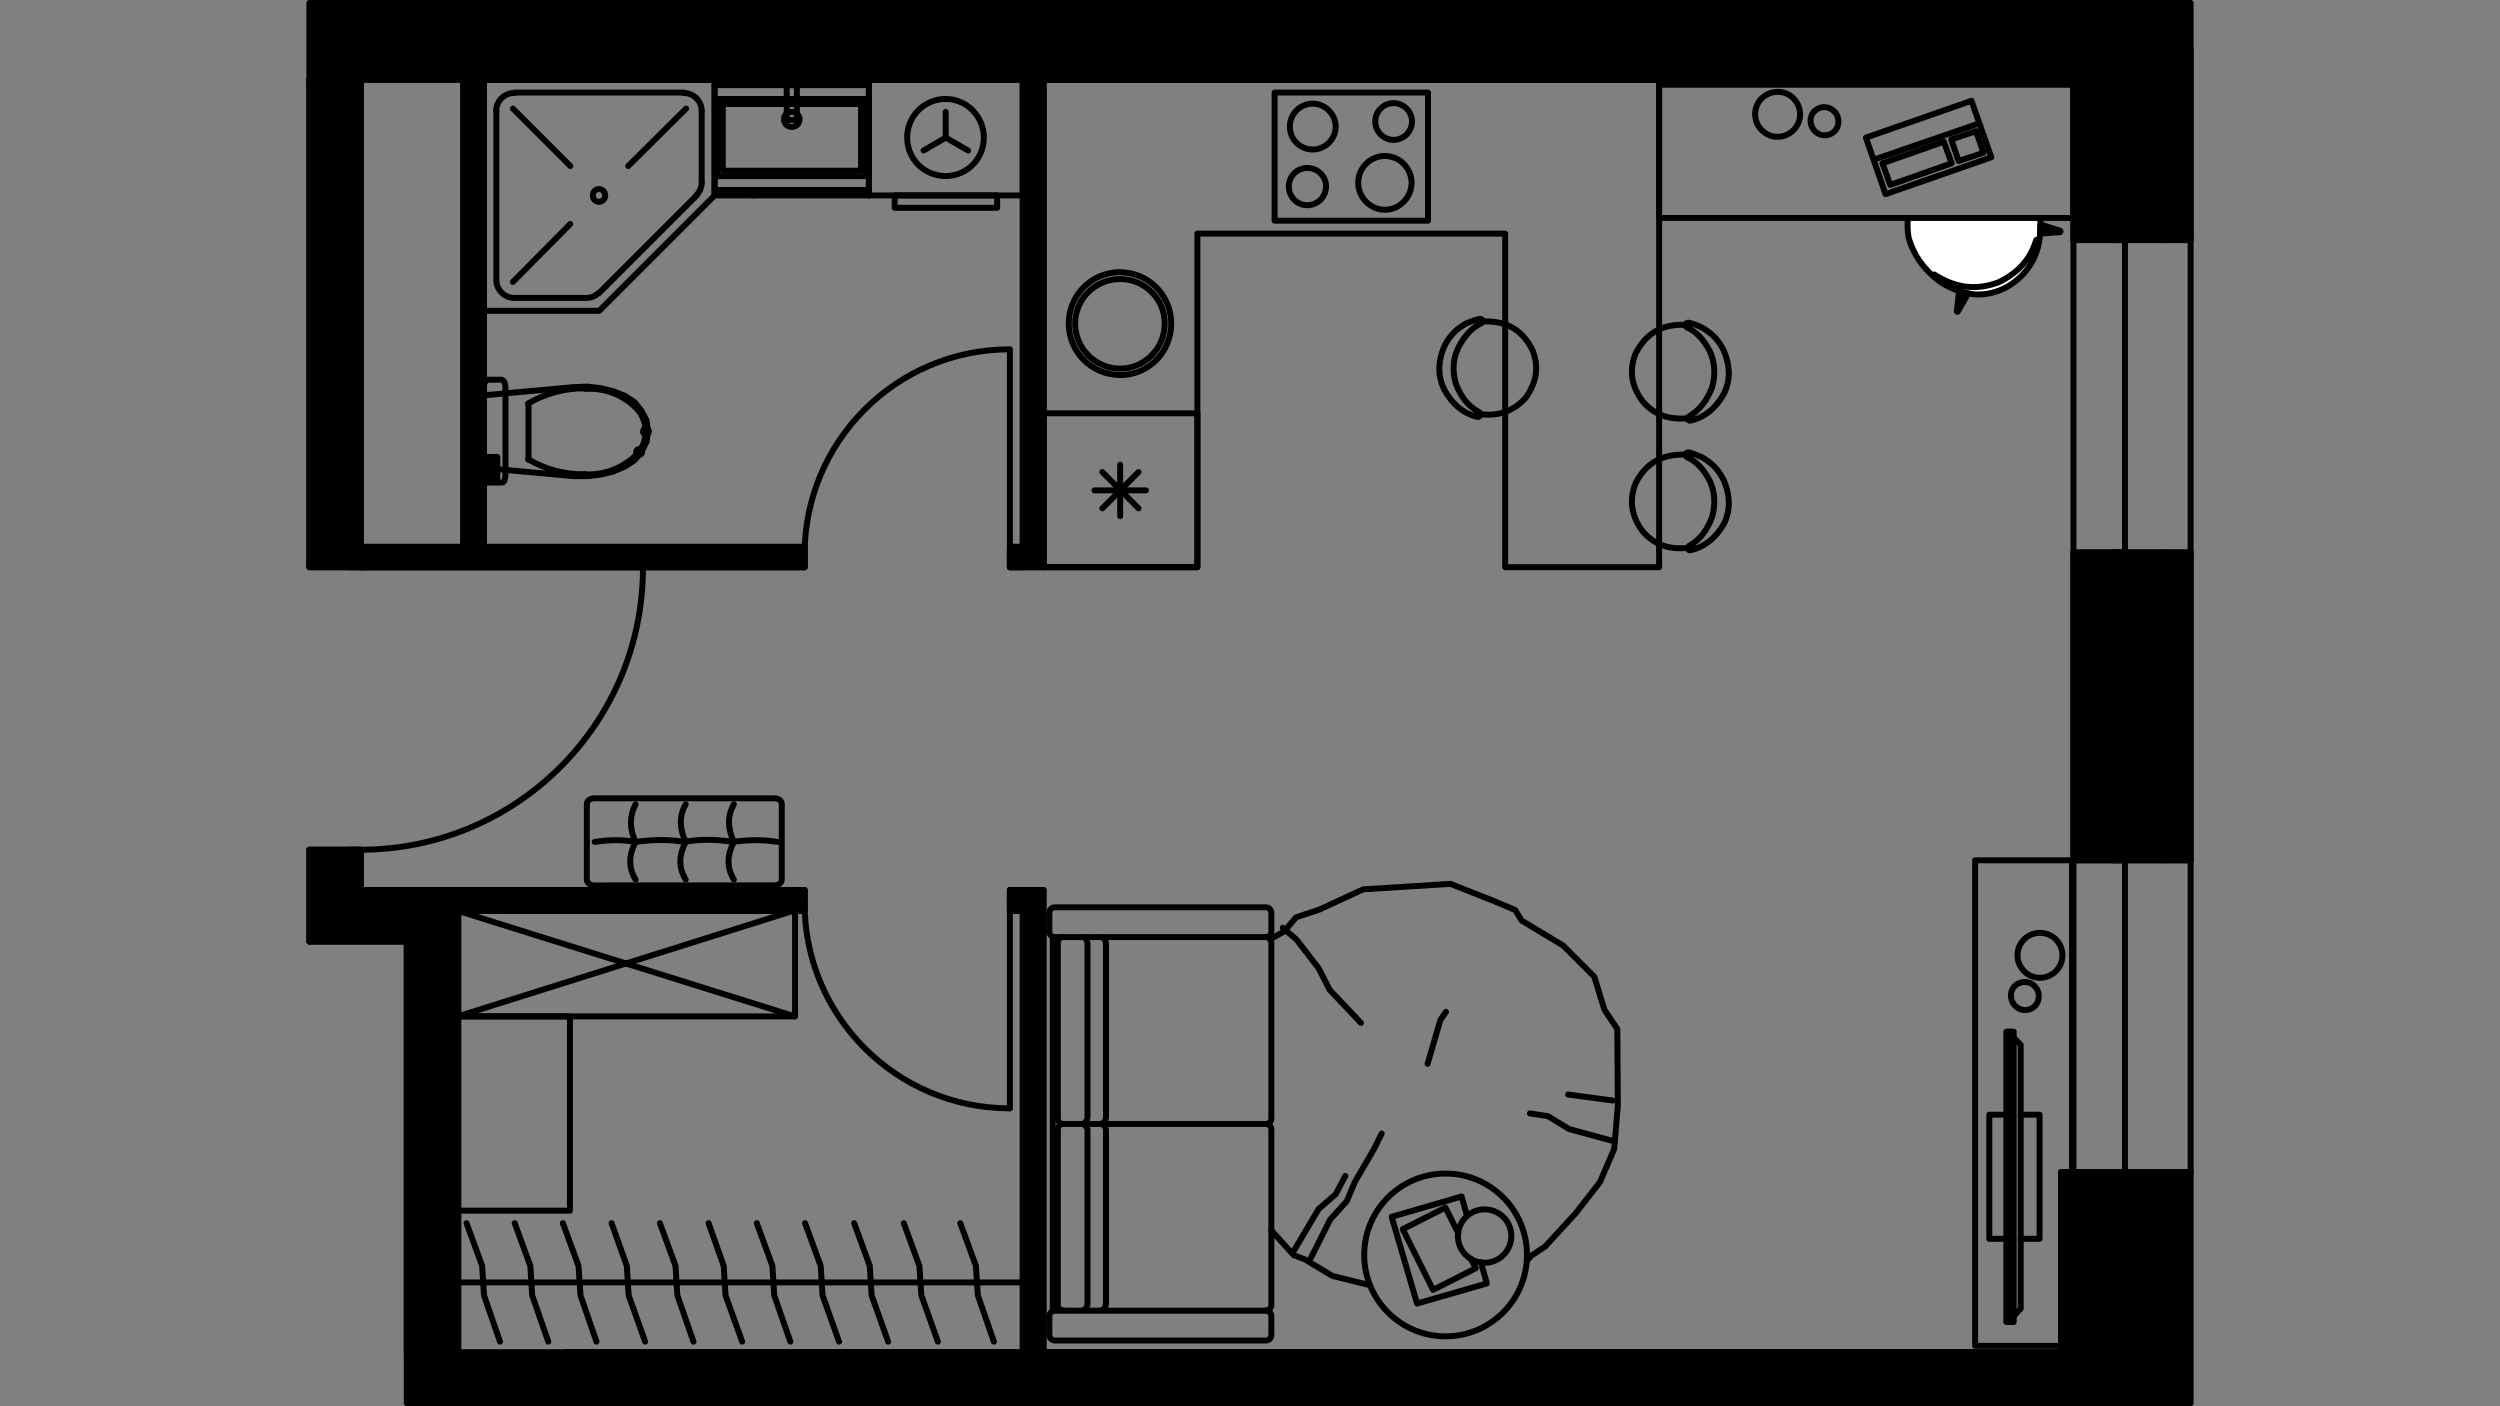 <?xml version="1.0" encoding="utf-8"?>
<!-- Generator: Adobe Illustrator 22.0.1, SVG Export Plug-In . SVG Version: 6.00 Build 0)  -->
<svg version="1.1" id="Слой_1" xmlns="http://www.w3.org/2000/svg" xmlns:xlink="http://www.w3.org/1999/xlink" x="0px" y="0px"
	 viewBox="0 0 1920 1080" style="enable-background:new 0 0 1920 1080;" xml:space="preserve">
<rect x="0" y="0" width="1920" height="1080" fill="#808080" stroke="none"/>
<style type="text/css">
	.st0{fill:none;stroke:#000000;stroke-width:4.58;stroke-linecap:round;stroke-linejoin:round;stroke-miterlimit:22.926;}
	.st1{fill:none;stroke:#000000;stroke-width:4.583;stroke-linejoin:round;stroke-miterlimit:22.926;}
	.st2{fill:none;stroke:#000000;stroke-width:3.221;stroke-linecap:round;stroke-linejoin:round;stroke-miterlimit:22.926;}
	.st3{fill:none;stroke:#000000;stroke-width:4.583;stroke-linecap:round;stroke-linejoin:round;stroke-miterlimit:22.926;}
	.st4{fill:#FFFFFF;}
	.st5{fill:none;}
</style>
<g>
	<polygon class="st0" points="470.8,300.4 480,304 487.4,308.9 492.7,315.6 496.6,323 497.6,331.5 496.6,339.2 492.7,347 
		487.4,353.4 480,358.3 470.8,362.2 460.9,364.6 451,365.7 440.5,365.7 371.7,359.4 371.7,303.6 440.5,297.3 451,296.9 460.9,298 	
		"/>
	<path d="M490.6,347.4h-2.1c0,1.1,1.1,2.1,2.1,2.1c1.4,0,2.5-1.1,2.5-2.1c0-1.4-1.1-2.5-2.5-2.5c-1.1,0-2.1,1.1-2.1,2.5H490.6z"/>
	<path class="st1" d="M490.6,347.4h-2.1c0,1.1,1.1,2.1,2.1,2.1c1.4,0,2.5-1.1,2.5-2.1c0-1.4-1.1-2.5-2.5-2.5c-1.1,0-2.1,1.1-2.1,2.5
		H490.6z"/>
	<path d="M450,364.3L450,364.3z"/>
	<path class="st1" d="M450,364.3L450,364.3z"/>
	<polygon points="405.9,353 405.9,353 405.9,352.6 	"/>
	<polygon class="st1" points="405.9,353 405.9,353 405.9,352.6 	"/>
	<polyline class="st0" points="405.9,353 405.9,331.5 405.9,310 	"/>
	<path d="M450,298.3L450,298.3z"/>
	<path class="st1" d="M450,298.3L450,298.3z"/>
	<path d="M490.6,315.3L490.6,315.3c0,0.4,0,0.4,0,0.4S490.6,315.6,490.6,315.3L490.6,315.3z"/>
	<path class="st1" d="M490.6,315.3L490.6,315.3c0,0.4,0,0.4,0,0.4S490.6,315.6,490.6,315.3L490.6,315.3z"/>
	<path d="M495.9,331.5h-2.1c0,1.1,1.1,2.1,2.1,2.1c1.4,0,2.5-1.1,2.5-2.1c0-1.4-1.1-2.5-2.5-2.5c-1.1,0-2.1,1.1-2.1,2.5H495.9z"/>
	<path class="st1" d="M495.9,331.5h-2.1c0,1.1,1.1,2.1,2.1,2.1c1.4,0,2.5-1.1,2.5-2.1c0-1.4-1.1-2.5-2.5-2.5c-1.1,0-2.1,1.1-2.1,2.5
		H495.9z"/>
	<path class="st0" d="M490.6,347.4c3.2-4.6,5.3-10.2,5.3-15.9"/>
	<path class="st0" d="M449.6,364.3c15.5,0.7,30.7-5.6,40.9-16.9"/>
	<path class="st0" d="M405.5,352.6c13.4,8.1,28.6,12,44.1,11.6"/>
	<path class="st0" d="M449.6,298.3c-15.5-0.4-30.7,3.9-44.1,11.6"/>
	<path class="st0" d="M490.6,315.6c-10.2-11.6-25.4-18-40.9-16.9"/>
	<path class="st0" d="M495.9,331.5c0-6-2.1-11.3-5.3-16.2"/>
	<polygon class="st0" points="387.9,367.1 387.5,368.9 386.5,370.3 385.4,370.6 374.5,370.6 373.4,370.3 372.4,368.9 371.7,367.1 
		371.7,364.6 371.7,298 371.7,295.5 372.4,293.7 373.4,292.3 374.5,291.6 385.4,291.6 386.5,292.3 387.5,293.7 387.9,295.5 
		388.2,298 388.2,364.6 	"/>
	<rect x="374.8" y="350.9" class="st0" width="7.1" height="18"/>
	<line class="st0" x1="378" y1="350.9" x2="378" y2="368.9"/>
	<polygon class="st0" points="371.7,238.7 460.2,238.7 548.8,150.1 548.8,61.2 371.7,61.2 	"/>
	<line class="st0" x1="381.2" y1="215" x2="381.2" y2="84.9"/>
	<line class="st0" x1="395.3" y1="71.1" x2="525.1" y2="71.1"/>
	<line class="st0" x1="538.9" y1="84.9" x2="538.9" y2="140.2"/>
	<line class="st0" x1="535" y1="150.1" x2="460.2" y2="224.9"/>
	<line class="st0" x1="450.3" y1="228.8" x2="395.3" y2="228.8"/>
	<line class="st0" x1="482.5" y1="127.5" x2="526.9" y2="83.4"/>
	<line class="st0" x1="438" y1="127.5" x2="393.9" y2="83.4"/>
	<line class="st0" x1="438" y1="172" x2="393.9" y2="216.5"/>
	<path class="st0" d="M394.9,71.4c-7.4,0-13.8,6-13.8,13.8"/>
	<path class="st0" d="M538.9,85.2c0-7.8-6.4-13.8-13.8-13.8"/>
	<path class="st0" d="M534.7,150.1c2.8-2.8,4.2-6.4,4.2-9.9"/>
	<path class="st0" d="M450.3,228.8c3.5,0,7.1-1.4,9.5-3.9"/>
	<path class="st0" d="M381.2,215c0,7.8,6.4,13.8,13.8,13.8"/>
	<path class="st0" d="M459.9,145.2c-2.5,0-4.6,2.1-4.6,4.9c0,2.8,2.1,4.9,4.6,4.9c2.8,0,4.9-2.1,4.9-4.9S462.7,145.2,459.9,145.2"/>
	<rect x="667.3" y="61.2" class="st0" width="118.2" height="88.9"/>
	<rect x="687.1" y="150.1" class="st0" width="78.7" height="9.5"/>
	<polyline class="st0" points="743.5,115.6 726.3,105.7 726.3,85.9 	"/>
	<line class="st0" x1="726.3" y1="105.7" x2="709.3" y2="115.6"/>
	<path class="st0" d="M726.3,76c-16.6,0-29.6,13.4-29.6,29.6c0,16.6,13.1,29.6,29.6,29.6c16.2,0,29.3-13.1,29.3-29.6
		C755.5,89.4,742.5,76,726.3,76"/>
	<line class="st0" x1="667.3" y1="150.1" x2="548.8" y2="150.1"/>
	<polyline class="st0" points="667.3,150.1 667.3,61.2 548.8,61.2 548.8,150.1 	"/>
	<line class="st0" x1="667.3" y1="65.4" x2="548.8" y2="65.4"/>
	<rect x="555.1" y="79.9" class="st0" width="106.2" height="51.2"/>
	<rect x="550.9" y="76" class="st0" width="114.3" height="59.3"/>
	<path class="st0" d="M608.1,85.9c-3.5,0-6,2.5-6,5.6c0,3.5,2.5,6,6,6c3.2,0,6-2.5,6-6C614.1,88.4,611.2,85.9,608.1,85.9"/>
	<rect x="604.2" y="65.4" class="st0" width="7.8" height="26.8"/>
	<line class="st0" x1="667.3" y1="145.9" x2="548.8" y2="145.9"/>
	<line class="st0" x1="578.4" y1="150.1" x2="578.4" y2="145.9"/>
	<polygon class="st0" points="801.4,61.2 1274.2,61.2 1274.2,435.6 1156,435.6 1156,179.4 919.6,179.4 919.6,435.6 801.4,435.6 	"/>
	<rect x="801.4" y="317.4" class="st0" width="118.2" height="118.2"/>
	<rect x="978.9" y="71.1" class="st0" width="117.8" height="98.4"/>
	<path class="st0" d="M860.3,288.1c21.5,0,39.2-17.6,39.2-39.5s-17.6-39.5-39.2-39.5"/>
	<path class="st0" d="M860.3,209c-21.9,0-39.5,17.6-39.5,39.5s17.6,39.5,39.5,39.5"/>
	<line class="st0" x1="860.3" y1="356.9" x2="860.3" y2="396.4"/>
	<line class="st0" x1="874.4" y1="362.5" x2="846.6" y2="390.4"/>
	<line class="st0" x1="880.1" y1="376.6" x2="840.6" y2="376.6"/>
	<line class="st0" x1="874.4" y1="390.4" x2="846.6" y2="362.5"/>
	<path class="st0" d="M1070.3,79.2c-7.8,0-14.1,6.4-14.1,14.1c0,7.8,6.4,14.1,14.1,14.1c7.8,0,14.1-6.4,14.1-14.1
		S1078,79.2,1070.3,79.2"/>
	<path class="st0" d="M1063.6,119.8c-11.3,0-20.5,9.2-20.5,20.5s9.2,20.8,20.5,20.8s20.5-9.5,20.5-20.8
		C1084,129,1074.8,119.8,1063.6,119.8"/>
	<path class="st0" d="M1008.2,79.6c-9.9,0-17.6,8.1-17.6,17.6c0,9.9,7.8,17.6,17.6,17.6c9.5,0,17.6-7.8,17.6-17.6
		C1025.8,87.7,1017.7,79.6,1008.2,79.6"/>
	<path class="st0" d="M1003.9,129c-7.8,0-14.1,6.4-14.1,14.1c0,8.1,6.4,14.5,14.1,14.5c8.1,0,14.5-6.4,14.5-14.5
		C1018.4,135.3,1012,129,1003.9,129"/>
	<path class="st0" d="M860.3,214.3c-19.1,0-34.6,15.2-34.6,34.2s15.5,34.6,34.6,34.6c18.7,0,34.2-15.5,34.2-34.6
		C894.6,229.5,879,214.3,860.3,214.3"/>
	<line class="st2" x1="1682.4" y1="61.2" x2="1682.4" y2="2.3"/>
	<path class="st0" d="M1632,660.7h31.8H1632z"/>
	<path class="st0" d="M1632,900.2h31.8H1632z"/>
	<path class="st0" d="M1663.7,660.7h18.7H1663.7z"/>
	<path class="st0" d="M1663.7,900.2h18.7H1663.7z"/>
	<polyline class="st0" points="1632,660.7 1622.4,660.7 1592.4,660.7 	"/>
	<polyline class="st0" points="1632,900.2 1622.4,900.2 1592.4,900.2 	"/>
	<line class="st0" x1="1632" y1="642" x2="1632" y2="660.7"/>
	<line class="st0" x1="1663.7" y1="642" x2="1632" y2="642"/>
	<line class="st0" x1="1632" y1="919.3" x2="1632" y2="900.2"/>
	<line class="st0" x1="1663.7" y1="919.3" x2="1632" y2="919.3"/>
	<path class="st0" d="M1632,184.4h31.8H1632z"/>
	<path class="st0" d="M1632,424.3h31.8H1632z"/>
	<path class="st0" d="M1663.7,184.4h18.7H1663.7z"/>
	<path class="st0" d="M1663.7,424.3h18.7H1663.7z"/>
	<polyline class="st0" points="1632,184.4 1622.4,184.4 1592.4,184.4 	"/>
	<polyline class="st0" points="1632,424.3 1622.4,424.3 1592.4,424.3 	"/>
	<line class="st0" x1="1632" y1="166" x2="1632" y2="184.4"/>
	<line class="st0" x1="1663.7" y1="166" x2="1632" y2="166"/>
	<line class="st0" x1="1632" y1="443" x2="1632" y2="424.3"/>
	<line class="st0" x1="1663.7" y1="443" x2="1632" y2="443"/>
	<line class="st0" x1="1592.4" y1="38.3" x2="1592.4" y2="184.4"/>
	<line class="st0" x1="1592.4" y1="424.3" x2="1592.4" y2="660.7"/>
	<line class="st2" x1="1682.4" y1="1077.7" x2="1682.4" y2="900.2"/>
	<line class="st0" x1="1682.4" y1="660.7" x2="1682.4" y2="424.3"/>
	<line class="st3" x1="1682.4" y1="184.4" x2="1682.4" y2="38.3"/>
	<line class="st0" x1="1682.4" y1="900.2" x2="1682.4" y2="660.7"/>
	<line class="st0" x1="1592.4" y1="900.2" x2="1592.4" y2="660.7"/>
	<polyline class="st0" points="1632,900.2 1632,780.6 1632,660.7 	"/>
	<line class="st0" x1="1632" y1="900.2" x2="1622.4" y2="900.2"/>
	<line class="st0" x1="1632" y1="660.7" x2="1622.4" y2="660.7"/>
	<line class="st0" x1="1682.4" y1="424.3" x2="1682.4" y2="184.4"/>
	<line class="st0" x1="1592.4" y1="424.3" x2="1592.4" y2="184.4"/>
	<polyline class="st0" points="1632,424.3 1632,304.7 1632,184.4 	"/>
	<line class="st0" x1="1632" y1="424.3" x2="1622.4" y2="424.3"/>
	<line class="st0" x1="1632" y1="184.4" x2="1622.4" y2="184.4"/>
	<polyline class="st0" points="277.1,435.6 267.2,435.6 237.6,435.6 	"/>
	<polyline class="st0" points="277.1,652.6 267.2,652.6 237.6,652.6 	"/>
	<line class="st0" x1="237.6" y1="61.2" x2="237.6" y2="435.6"/>
	<line class="st0" x1="237.6" y1="652.6" x2="237.6" y2="723.1"/>
	<line class="st0" x1="277.1" y1="683.6" x2="277.1" y2="652.6"/>
	<polyline class="st0" points="277.1,435.6 277.1,61.2 237.6,61.2 	"/>
	<path class="st0" d="M276.8,652.6c120,0,217-97,217-216.6"/>
	<line class="st0" x1="277.1" y1="435.6" x2="493.7" y2="435.6"/>
	<line class="st0" x1="277.1" y1="652.6" x2="267.2" y2="652.6"/>
	<line class="st0" x1="277.1" y1="435.6" x2="267.2" y2="435.6"/>
	<line class="st2" x1="237.6" y1="2.3" x2="237.6" y2="61.2"/>
	<line class="st3" x1="1582.9" y1="1038.5" x2="434.8" y2="1038.5"/>
	<path class="st3" d="M1632,919.3v-19.1h-49 M1582.9,900.2v177.5"/>
	<polyline class="st2" points="312.4,1077.7 434.8,1077.7 434.8,1038.5 312.4,1038.5 	"/>
	<polyline class="st3" points="1592.4,61.2 1573,61.2 237.6,61.2 	"/>
	<line class="st0" x1="355.8" y1="61.2" x2="355.8" y2="420"/>
	<polyline class="st0" points="371.7,420 371.7,61.2 355.8,61.2 	"/>
	<polyline class="st0" points="775.6,435.6 775.6,426 775.6,420 	"/>
	<polyline class="st0" points="617.9,435.6 617.9,426 617.9,420 	"/>
	<line class="st0" x1="277.1" y1="435.6" x2="617.9" y2="435.6"/>
	<line class="st0" x1="775.6" y1="435.6" x2="801.4" y2="435.6"/>
	<line class="st0" x1="785.5" y1="420" x2="775.6" y2="420"/>
	<line class="st0" x1="617.9" y1="420" x2="371.7" y2="420"/>
	<polyline class="st0" points="355.8,420 277.1,420 277.1,435.6 	"/>
	<path class="st0" d="M775.3,268.3c-86.8,0-157.4,70.6-157.4,157.7"/>
	<line class="st0" x1="775.6" y1="426" x2="775.6" y2="268.3"/>
	<line class="st0" x1="617.9" y1="435.6" x2="617.9" y2="426"/>
	<line class="st0" x1="775.6" y1="435.6" x2="775.6" y2="426"/>
	<polyline class="st0" points="775.6,683.6 775.6,693.5 775.6,699.5 	"/>
	<polyline class="st0" points="617.9,683.6 617.9,693.5 617.9,699.5 	"/>
	<line class="st0" x1="351.9" y1="699.5" x2="617.9" y2="699.5"/>
	<line class="st0" x1="775.6" y1="699.5" x2="785.5" y2="699.5"/>
	<line class="st0" x1="801.4" y1="683.6" x2="775.6" y2="683.6"/>
	<polyline class="st0" points="617.9,683.6 351.9,683.6 351.9,699.5 	"/>
	<path class="st0" d="M617.9,693.5c0,87.1,70.6,157.7,157.4,157.7"/>
	<line class="st0" x1="775.6" y1="693.5" x2="775.6" y2="851.2"/>
	<line class="st0" x1="617.9" y1="683.6" x2="617.9" y2="693.5"/>
	<line class="st0" x1="775.6" y1="683.6" x2="775.6" y2="693.5"/>
	<polyline class="st0" points="801.4,435.6 801.4,61.2 785.5,61.2 785.5,420 	"/>
	<line class="st0" x1="801.4" y1="1038.5" x2="801.4" y2="683.6"/>
	<polyline class="st0" points="785.5,699.5 785.5,1038.5 801.4,1038.5 	"/>
	<line class="st0" x1="351.9" y1="1038.5" x2="351.9" y2="683.6"/>
	<polyline class="st0" points="312.4,723.1 312.4,1038.5 351.9,1038.5 	"/>
	<line class="st0" x1="351.9" y1="683.6" x2="277.1" y2="683.6"/>
	<line class="st0" x1="237.6" y1="723.1" x2="312.4" y2="723.1"/>
	<polygon points="1682.4,2.3 237.6,2.3 237.6,61.2 277.1,61.2 355.8,61.2 371.7,61.2 548.8,61.2 667.3,61.2 785.5,61.2 801.4,61.2 
		1274.2,61.2 1573,61.2 1592.4,61.2 1592.4,184.4 1622.4,184.4 1632,184.4 1663.7,184.4 1682.4,184.4 1682.4,61.2 	"/>
	<polygon class="st3" points="1682.4,2.3 237.6,2.3 237.6,61.2 277.1,61.2 355.8,61.2 371.7,61.2 548.8,61.2 667.3,61.2 785.5,61.2 
		801.4,61.2 1274.2,61.2 1573,61.2 1592.4,61.2 1592.4,184.4 1622.4,184.4 1632,184.4 1663.7,184.4 1682.4,184.4 1682.4,61.2 	"/>
	<polygon points="1632,424.3 1622.4,424.3 1592.4,424.3 1592.4,660.7 1622.4,660.7 1632,660.7 1663.7,660.7 1682.4,660.7 
		1682.4,424.3 1663.7,424.3 	"/>
	<polygon class="st3" points="1632,424.3 1622.4,424.3 1592.4,424.3 1592.4,660.7 1622.4,660.7 1632,660.7 1663.7,660.7 
		1682.4,660.7 1682.4,424.3 1663.7,424.3 	"/>
	<polygon points="1632,900.2 1592.4,900.2 1582.9,900.2 1582.9,977.9 1582.9,1000.1 1582.9,1077.7 1592.4,1077.7 1632,1077.7 
		1663.7,1077.7 1682.4,1077.7 1682.4,900.2 1663.7,900.2 	"/>
	<polygon class="st3" points="1632,900.2 1592.4,900.2 1582.9,900.2 1582.9,977.9 1582.9,1000.1 1582.9,1077.7 1592.4,1077.7 
		1632,1077.7 1663.7,1077.7 1682.4,1077.7 1682.4,900.2 1663.7,900.2 	"/>
	<polygon points="237.6,61.2 237.6,435.6 267.2,435.6 277.1,435.6 277.1,420 277.1,61.2 	"/>
	<polygon class="st3" points="237.6,61.2 237.6,435.6 267.2,435.6 277.1,435.6 277.1,420 277.1,61.2 	"/>
	<rect x="785.5" y="61.2" width="15.9" height="374.4"/>
	<rect x="785.5" y="61.2" class="st3" width="15.9" height="374.4"/>
	<rect x="775.6" y="420" width="9.8" height="15.7"/>
	<rect x="775.6" y="420" class="st3" width="9.8" height="15.7"/>
	<rect x="355.8" y="61.2" width="15.7" height="358.7"/>
	<rect x="355.8" y="61.2" class="st3" width="15.7" height="358.7"/>
	<rect x="277.1" y="420" width="340.9" height="15.7"/>
	<rect x="277.1" y="420" class="st3" width="340.9" height="15.7"/>
	<polygon points="312.4,1038.5 312.4,1077.7 336.7,1077.7 434.8,1077.7 434.8,1038.5 383.3,1038.5 358.6,1038.5 	"/>
	<polygon class="st3" points="312.4,1038.5 312.4,1077.7 336.7,1077.7 434.8,1077.7 434.8,1038.5 383.3,1038.5 358.6,1038.5 	"/>
	<polygon points="434.8,1038.5 434.8,1077.7 667.3,1077.7 682.9,1077.7 1582.9,1077.7 1582.9,1038.5 801.4,1038.5 785.5,1038.5 	"/>
	<polygon class="st3" points="434.8,1038.5 434.8,1077.7 667.3,1077.7 682.9,1077.7 1582.9,1077.7 1582.9,1038.5 801.4,1038.5 
		785.5,1038.5 	"/>
	<polygon points="351.9,1038.5 351.9,699.5 351.9,683.6 277.1,683.6 277.1,652.6 267.2,652.6 237.6,652.6 237.6,723.1 312.4,723.1 
		312.4,1038.5 	"/>
	<polygon class="st3" points="351.9,1038.5 351.9,699.5 351.9,683.6 277.1,683.6 277.1,652.6 267.2,652.6 237.6,652.6 237.6,723.1 
		312.4,723.1 312.4,1038.5 	"/>
	<polygon points="351.9,699.5 617.9,699.5 617.9,693.5 617.9,683.6 351.9,683.6 	"/>
	<polygon class="st3" points="351.9,699.5 617.9,699.5 617.9,693.5 617.9,683.6 351.9,683.6 	"/>
	<polygon points="775.6,693.5 775.6,699.5 785.5,699.5 785.5,1038.5 801.4,1038.5 801.4,683.6 775.6,683.6 	"/>
	<polygon class="st3" points="775.6,693.5 775.6,699.5 785.5,699.5 785.5,1038.5 801.4,1038.5 801.4,683.6 775.6,683.6 	"/>
	<line class="st3" x1="354.4" y1="984.9" x2="785.5" y2="984.9"/>
	<polyline class="st3" points="358.3,939.4 370.3,972.2 371.7,994.8 384,1030.4 	"/>
	<polyline class="st3" points="395.3,939.4 407.3,972.2 408.7,994.8 421.1,1030.4 	"/>
	<polyline class="st3" points="432.3,939.4 444.3,972.2 445.8,994.8 458.1,1030.4 	"/>
	<polyline class="st3" points="469.7,939.4 481.4,972.2 482.8,994.8 495.5,1030.4 	"/>
	<polyline class="st3" points="506.8,939.4 518.8,972.2 520.2,994.8 532.6,1030.4 	"/>
	<polyline class="st3" points="544.2,939.4 555.8,972.2 557.2,994.8 570,1030.4 	"/>
	<polyline class="st3" points="581.2,939.4 593.2,972.2 594.6,994.8 607,1030.4 	"/>
	<polyline class="st3" points="618.3,939.4 630.3,972.2 631.7,994.8 644.4,1030.4 	"/>
	<polyline class="st3" points="656,939.4 668,972.2 669.4,994.8 682.1,1030.4 	"/>
	<polyline class="st3" points="694.1,939.4 706.1,972.2 707.6,994.8 720.3,1030.4 	"/>
	<polyline class="st3" points="737.5,939.4 749.5,972.2 751,994.8 763.3,1030.4 	"/>
	<rect x="351.6" y="699.1" class="st3" width="259" height="81.5"/>
	<rect x="351.6" y="780.6" class="st3" width="86.1" height="149.2"/>
	<path class="st3" d="M1298.5,323c10.9-2.5,19.4-9.5,25.8-21.2c5.3-11.6,3.9-22.2-0.4-32.5c-5.3-10.6-11.3-14.5-17.3-18
		c-4.2-2.1-7.8-3.2-10.2-3.5c-2.5,0.7-2.5,1.8-1.1,3.5c7.1,3.2,12.7,8.8,17.6,18c3.9,8.1,4.9,17.3,2.1,27.9
		c-4.2,10.9-9.9,18-18,22.6C1295.4,321.6,1296.8,323.7,1298.5,323z"/>
	<path class="st3" d="M1296.1,321.2c-14.5,1.4-26.1-2.8-34.6-13.1c-8.5-11.3-10.6-23.6-5.3-36.7c8.5-16.6,21.5-22.6,38.1-21.9"/>
	<path class="st3" d="M1134.5,320.2c-10.9-2.8-19.4-9.9-25.4-21.2c-5.6-11.6-4.2-22.6,0-32.8c5.3-10.6,11.3-14.5,17.3-18
		c4.6-1.8,7.8-3.2,10.6-3.2c2.1,0.4,2.5,1.8,0.7,3.2c-7.1,3.5-12.3,8.8-17.3,18c-4.2,8.1-5.3,17.3-2.5,27.9
		c4.2,11.3,9.9,18,18.3,22.6C1138,318.4,1136.2,320.5,1134.5,320.2L1134.5,320.2z"/>
	<path class="st3" d="M1136.9,318.1c14.5,1.8,26.1-2.8,34.9-12.7c8.1-11.6,10.6-23.6,4.9-37c-8.5-16.6-21.5-22.2-38.1-21.5"/>
	<path class="st3" d="M1298.5,422.5c10.9-2.5,19.4-9.5,25.8-20.8c5.3-11.6,3.9-22.6-0.4-32.8c-5.3-10.6-11.3-14.5-17.3-18
		c-4.2-1.8-7.8-3.2-10.2-3.5c-2.5,0.7-2.5,2.1-1.1,3.5c7.1,3.2,12.7,8.8,17.6,18c3.9,8.1,4.9,17.3,2.1,27.9
		c-4.2,11.3-9.9,18-18,22.6C1295.4,421.1,1296.8,423.2,1298.5,422.5z"/>
	<path class="st3" d="M1296.1,420.7c-14.5,1.8-26.1-2.8-34.6-12.7c-8.5-11.6-10.6-23.6-5.3-37c8.5-16.6,21.5-22.2,38.1-21.9"/>
	<rect x="1274.2" y="65.1" class="st3" width="318.2" height="102.3"/>
	<polygon class="st3" points="1529.3,120.8 1514.1,77.4 1433,105.7 1448.1,149.1 	"/>
	<line class="st3" x1="1520.1" y1="94.7" x2="1440" y2="122.3"/>
	<polygon class="st3" points="1523.3,117.3 1517.6,100.7 1498.6,107.1 1504.2,123.7 	"/>
	<polygon class="st3" points="1498.9,125.4 1492.9,108.8 1445.7,125.4 1451.7,142 	"/>
	<path class="st4" d="M1465.4,167.4c-0.7,4.9-0.4,9.9,0.4,15.2c3.9,13.1,11.3,24.3,24.3,33.9c16.2,10.2,33.5,13.8,51.9,3.5
		c13.4-8.1,21.2-19.8,24-33.9c1.1-7.8,1.4-14.8,0.7-18.7L1465.4,167.4L1465.4,167.4z"/>
	<path class="st3" d="M1465.4,167.4c-0.7,4.9-0.4,9.9,0.4,15.2c3.9,13.1,11.3,24.3,24.3,33.9c16.2,10.2,33.5,13.8,51.9,3.5
		c13.4-8.1,21.2-19.8,24-33.9c1.1-7.8,1.4-14.8,0.7-18.7L1465.4,167.4L1465.4,167.4z"/>
	<path class="st3" d="M1485.5,210.8c13.8,8.8,29.6,13.4,49.4,6c15.5-7.4,24.7-18.3,28.9-32.5"/>
	<path d="M1566.7,179.4c5.6-0.4,10.2-0.7,15.5-1.1c0.4-0.4,0.4-0.7,0-1.1c-4.9-1.4-10.2-3.2-15.2-4.9
		C1567,174.8,1567,177.3,1566.7,179.4L1566.7,179.4z"/>
	<path class="st3" d="M1566.7,179.4c5.6-0.4,10.2-0.7,15.5-1.1c0.4-0.4,0.4-0.7,0-1.1c-4.9-1.4-10.2-3.2-15.2-4.9
		C1567,174.8,1567,177.3,1566.7,179.4L1566.7,179.4z"/>
	<path d="M1504.6,223.5c-0.7,5.6-1.1,10.2-1.8,15.5c0,0.4,0.7,0.7,0.7,0.4c2.8-4.6,5.3-9.5,8.1-14.1
		C1509.2,224.9,1507.1,224.2,1504.6,223.5z"/>
	<path class="st3" d="M1504.6,223.5c-0.7,5.6-1.1,10.2-1.8,15.5c0,0.4,0.7,0.7,0.7,0.4c2.8-4.6,5.3-9.5,8.1-14.1
		C1509.2,224.9,1507.1,224.2,1504.6,223.5z"/>
	<path class="st3" d="M1409.7,100c3.5-4.6,2.8-11.6-1.8-15.2c-4.6-3.9-11.3-3.2-15.2,1.4c-3.5,4.6-2.8,11.3,1.8,15.2
		S1405.8,104.6,1409.7,100"/>
	<path class="st3" d="M1378.6,98.6c6-7.4,4.9-18-2.5-24.3c-7.4-6-18.3-4.6-24.3,2.5c-6,7.4-4.9,18.3,2.5,24.3
		C1361.7,107.4,1372.6,106,1378.6,98.6"/>
	<path class="st3" d="M972.2,1006.4c2.5,0,4.2-1.8,4.2-4.2V867.4c0-2.5-1.8-4.2-4.2-4.2H816.6c-2.5,0-4.2,1.8-4.2,4.2v134.8
		c0,2.5,1.8,4.2,4.2,4.2"/>
	<path class="st3" d="M816.6,719.6c-2.5,0-4.2,2.1-4.2,4.6V859c0,2.1,1.8,4.2,4.2,4.2 M972.2,863.2c2.5,0,4.2-2.1,4.2-4.2V724.2
		c0-2.5-1.8-4.6-4.2-4.6"/>
	<path class="st3" d="M976.4,1025.2v-14.3c0-2.4-1.9-4.3-4.2-4.3H810.1c-2.3,0-4.2,1.9-4.2,4.3v14.3c0,2.4,1.9,4.3,4.2,4.3h162.1
		C974.5,1029.6,976.4,1027.6,976.4,1025.2L976.4,1025.2z"/>
	<path class="st3" d="M976.4,715.4v-14.3c0-2.4-1.9-4.3-4.2-4.3H810.1c-2.3,0-4.2,1.9-4.2,4.3v14.3c0,2.4,1.9,4.3,4.2,4.3h162.1
		C974.5,719.7,976.4,717.8,976.4,715.4L976.4,715.4z"/>
	<line class="st3" x1="808.5" y1="1006.4" x2="808.5" y2="719.6"/>
	<path class="st3" d="M831.7,1006.4c1.8-0.4,2.8-2.1,3.5-4.6c0-44.8,0-89.3,0-134.1c-0.4-2.1-1.8-3.9-3.5-4.6
		c2.1-1.1,3.2-2.5,3.5-4.9c0-44.5,0-89.3,0-133.7c-0.4-2.5-1.4-4.2-3.5-4.9"/>
	<path class="st3" d="M845.9,1006.4c1.8-0.4,2.8-2.1,3.5-4.6c0-44.8,0-89.3,0-134.1c-0.4-2.1-1.4-3.9-3.5-4.6
		c2.1-1.1,3.2-2.5,3.5-4.9c0-44.5,0-89.3,0-133.7c-0.4-2.5-1.4-4.2-3.5-4.9"/>
	<path class="st3" d="M1051.9,987l-28.6-7.1l-21.2-12.7l-8.5-3.2l-17.2-19 M975.3,721.4l10.9-6l9.2-10.9l18-6l33.5-15.5l67-4.2
		l33.9,13.4l15.9,6.7l4.9,8.1l31.8,19.1l24,24l7.8,25.4l9.9,14.8l0.4,58.9l-2.8,33.2l-10.9,25.4l-18.7,24l-23.3,25.4l-10.6,7.1
		l-3.5,3.9"/>
	<polyline class="st3" points="1175,855.1 1188.8,857.2 1205,867.1 1240,876.6 	"/>
	<line class="st3" x1="1238.6" y1="845.2" x2="1204.3" y2="840.6"/>
	<polyline class="st3" points="1096.4,817 1106.2,783.4 1110.5,777.1 	"/>
	<polyline class="st3" points="985.2,712.5 995.8,721.7 1012.7,743.6 1021.2,760.2 1045.2,785.6 	"/>
	<polyline class="st3" points="993.7,960.6 1012.7,928.5 1025.8,917.2 1033.2,903.1 	"/>
	<polyline class="st3" points="1006.7,966.2 1021.6,936.6 1034.3,922.5 1040.6,907.6 1055.4,882.2 1061.1,870.6 	"/>
	<rect x="1516.9" y="660.7" class="st3" width="74.4" height="372.9"/>
	<path class="st3" d="M1546.6,758c-3.5,4.6-2.8,11.3,1.8,15.2c4.6,3.9,11.3,3.2,15.2-1.4c3.5-4.6,2.8-11.6-1.8-15.2
		C1557.2,752.8,1550.5,753.5,1546.6,758"/>
	<path class="st3" d="M1553.3,722.8c-6,7.4-4.9,18,2.5,24.3c7.4,6,18,4.9,24.3-2.5c6-7.4,4.9-18.3-2.5-24.3
		C1570.2,714.3,1559.3,715.4,1553.3,722.8"/>
	<path class="st3" d="M1540.9,951.4h-13.1v-95.3h13.1 M1551.9,856.1h14.5v95.3h-14.5"/>
	<rect x="1540.9" y="792.3" width="5.6" height="223"/>
	<rect x="1540.9" y="792.3" class="st3" width="5.6" height="223"/>
	<polyline class="st3" points="1546.6,796.9 1551.9,802.5 1551.9,1005 1546.6,1010.7 	"/>
	<line class="st3" x1="1543.8" y1="792.3" x2="1543.8" y2="1015.3"/>
	<polyline class="st3" points="1137.3,969.4 1141.9,985.6 1140.8,986 1088.3,1001.1 1068.8,934.5 1122.5,918.9 1126.7,933.8 	"/>
	<polyline class="st3" points="1129.5,966.6 1133.4,974 1100.6,990.6 1077.3,944 1110.1,927.4 1120,947.2 	"/>
	<ellipse class="st3" cx="1140.2" cy="949.3" rx="20.5" ry="20.5"/>
	
		<ellipse transform="matrix(1 -1.428131e-02 1.428131e-02 1 -13.65 15.952)" class="st3" cx="1110.1" cy="963.7" rx="62.5" ry="62.5"/>
	<line class="st3" x1="610.5" y1="780.6" x2="351.6" y2="699.5"/>
	<line class="st3" x1="610.5" y1="699.1" x2="351.6" y2="780.6"/>
	<path class="st3" d="M450.7,675.7v-58.3c0-2.4,2.6-4.3,5.7-4.3h138.3c3.1,0,5.7,1.9,5.7,4.3v58.3c0,2.4-2.6,4.3-5.7,4.3H456.4
		C453.3,680,450.7,678,450.7,675.7L450.7,675.7z"/>
	<path class="st3" d="M456.7,646.6c11.6-1.8,21.9-1.8,31.4,0c13.1-1.8,25.4-2.1,37.4,0c13.4-2.5,25.8-1.8,37.4,0
		c12.3-1.8,24-1.8,34.2,0"/>
	<path class="st3" d="M488.1,675.5c-5.6-9.2-5.3-18.7,0-28.9c-4.6-9.9-4.9-19.4,0-28.9"/>
	<path class="st3" d="M526.6,675.5c-5.6-9.2-5.3-18.7,0-28.9c-4.6-9.9-5.3-19.4,0-28.9"/>
	<path class="st3" d="M563.6,675.5c-5.6-9.2-5.3-18.7,0-28.9c-4.6-9.9-5.3-19.4,0-28.9"/>
</g>
<rect id="bar2_x5F_kitchen" x="1215.8" y="332.8" class="st5" width="1" height="1"/>
<rect id="two2_x5F_light" x="1657.8" y="776.3" class="st5" width="2.8" height="2.8"/>
<rect id="two_x5F_light" x="1659.5" y="310.5" class="st5" width="2.8" height="2.8"/>
<rect id="full_x5F_room_x5F_closet_2_" x="553.1" y="850.2" class="st5" width="1" height="1"/>
</svg>
